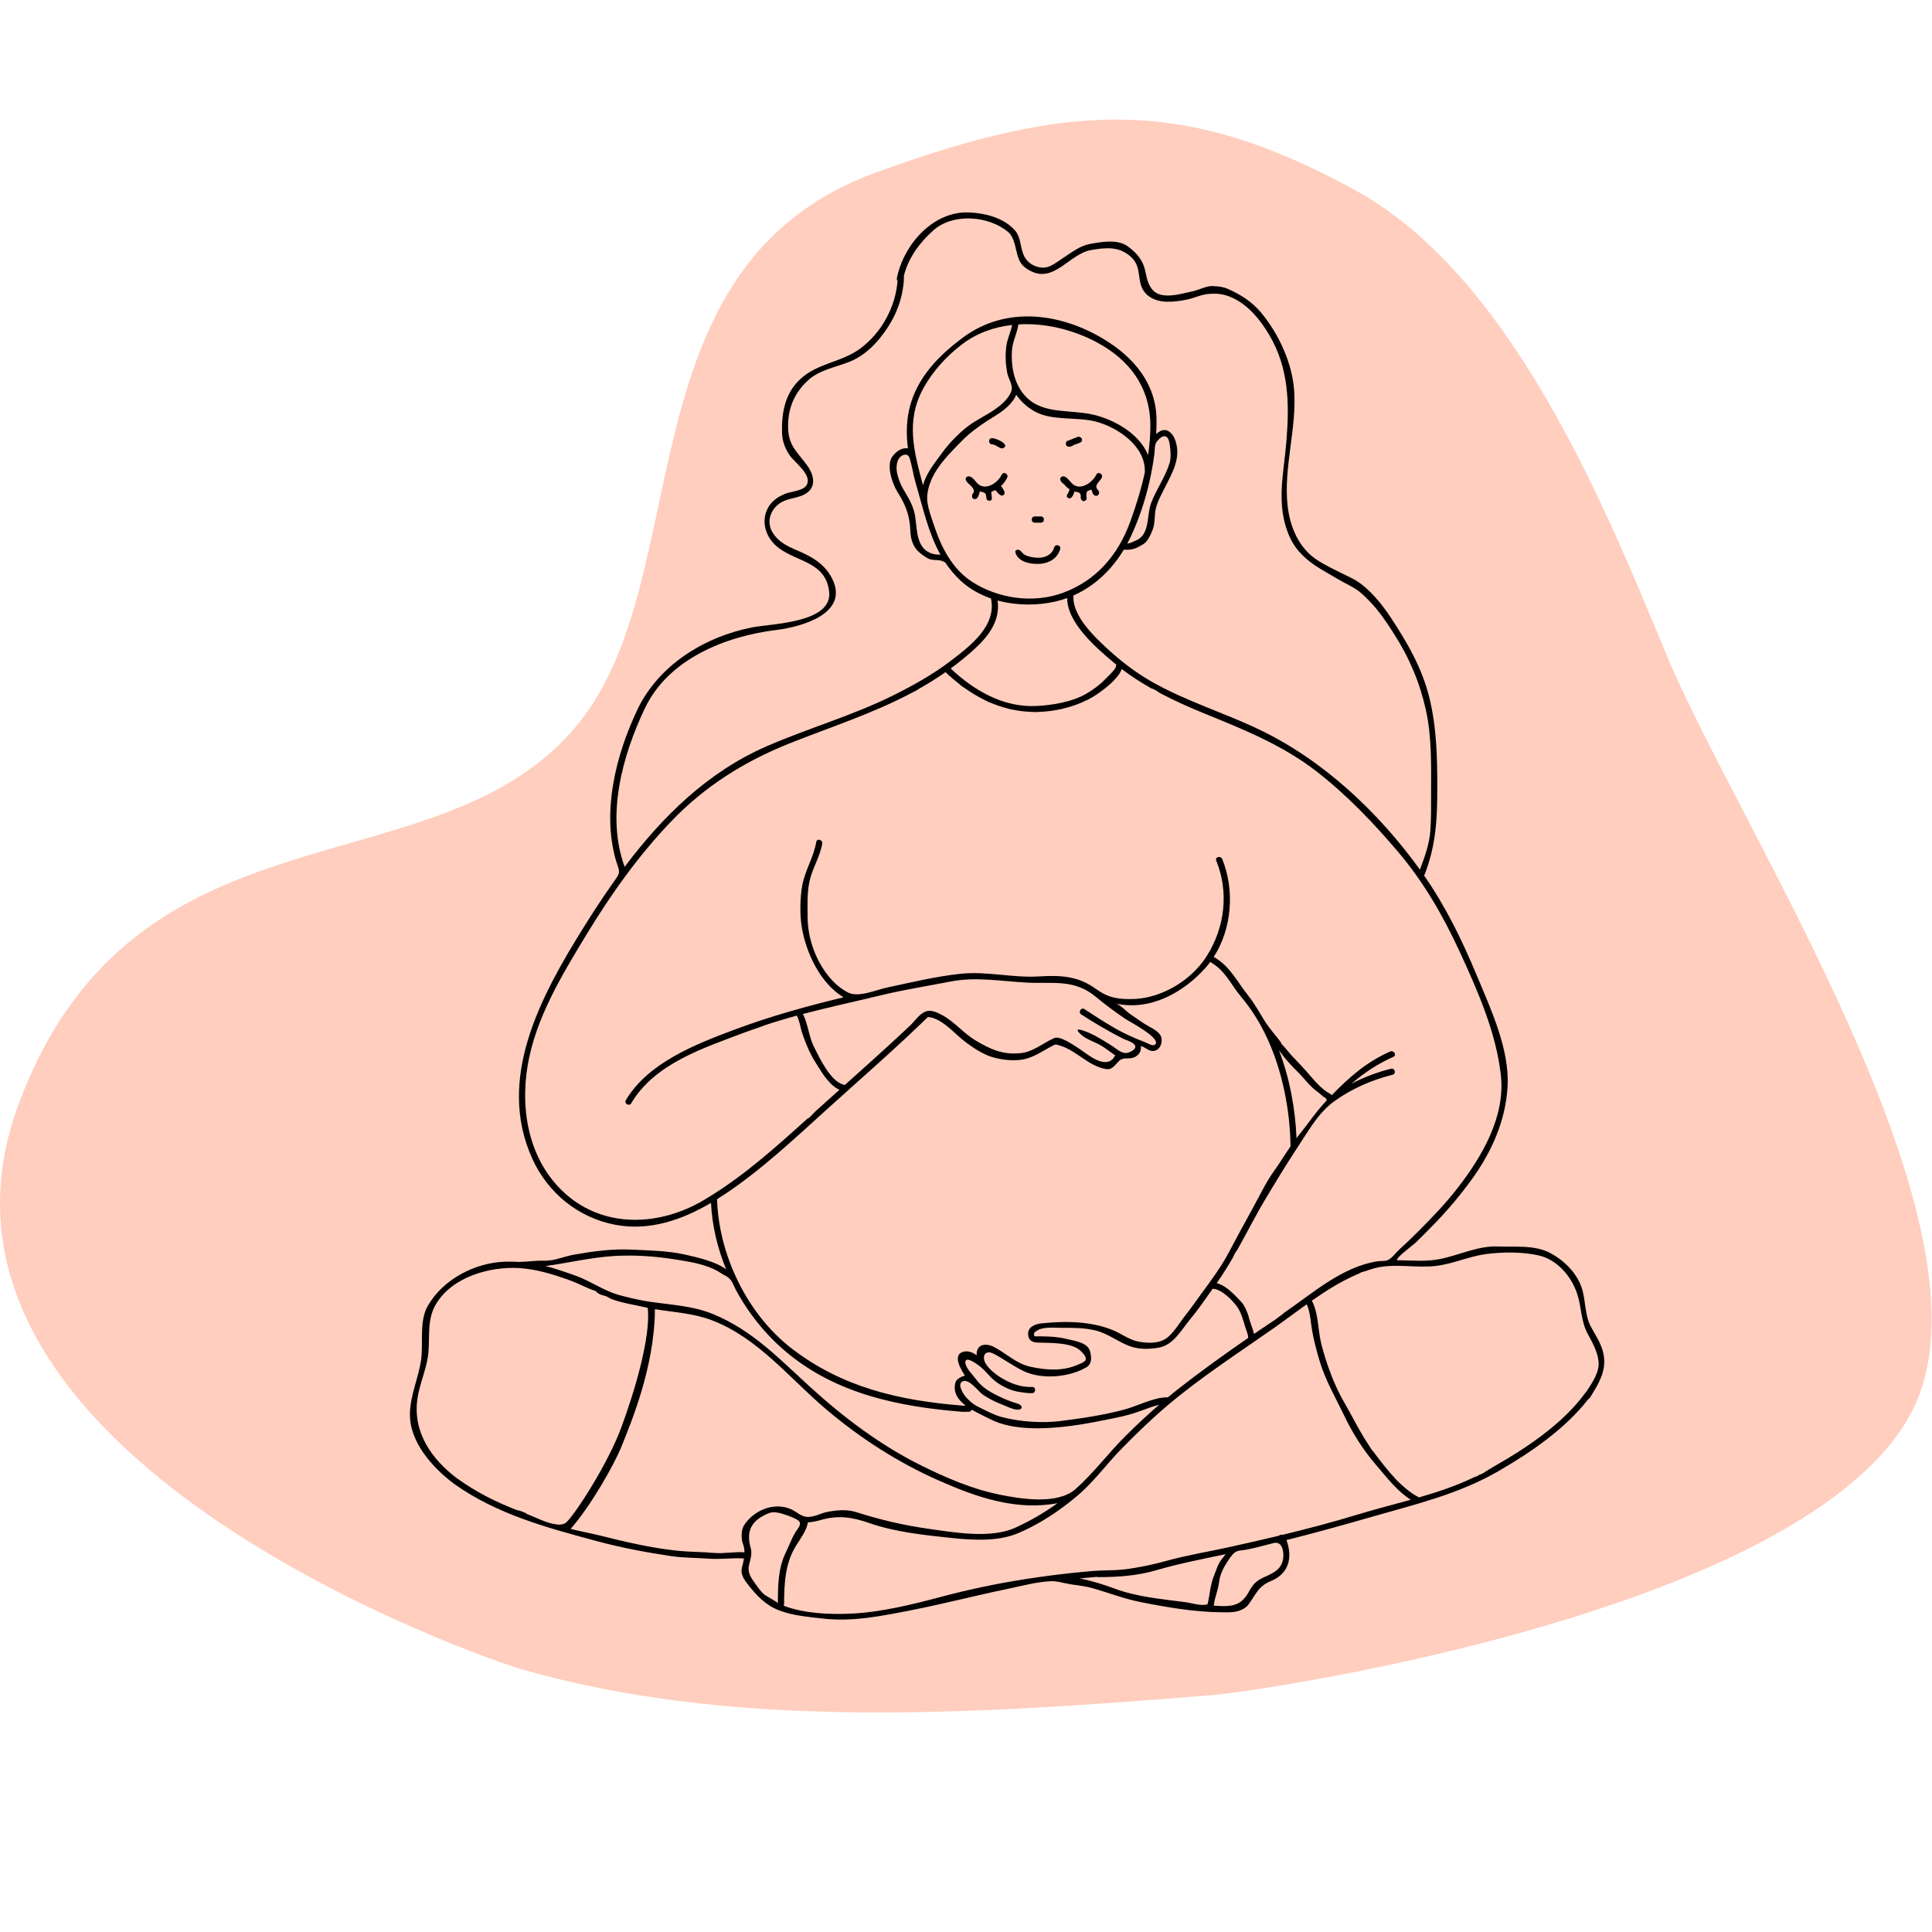 <svg width="1357" height="1357" viewBox="0 0 1357 1357" fill="none" xmlns="http://www.w3.org/2000/svg">
<path fill-rule="evenodd" clip-rule="evenodd" d="M614.969 121.269C753.427 70.684 833 68.684 951.319 133.282C1060.89 193.103 1126.11 352.604 1170.04 458.823C1221.05 582.17 1408.64 864.207 1342.93 991.27C1269.95 1132.38 884.089 1187.85 853.109 1190.43C669.287 1205.74 509.489 1213.72 365.163 1172.12C347.175 1166.94 -78.761 1024.03 12.911 776.016C94.412 555.522 308.042 629.272 406.139 508.36C490.768 404.049 435.272 186.92 614.969 121.269Z" fill="#FFCEBE"/>
<path d="M770.084 333.335C767.332 338.909 758.622 345.326 752.816 339.432C751.39 337.983 749.104 334.685 746.963 334.568C745.491 334.487 744.252 335.72 744.816 337.192C745.281 338.402 745.776 338.961 746.614 339.566C748.377 340.829 749.022 342.609 751.251 343.546C750.966 345.058 750.308 346.17 749.564 347.479C749.156 348.2 749.104 348.776 749.732 349.37C752.251 351.761 754.387 347.13 754.532 345.175C754.521 345.332 756.912 345.611 757.232 345.739C758.366 346.199 758.774 346.501 759.053 347.758C759.245 348.631 758.884 349.742 759.274 350.539C759.565 351.138 760.292 351.93 761.002 352.005C761.735 352.081 762.811 351.487 763.073 350.778C763.463 349.707 762.934 348.363 763.067 347.246C763.16 346.472 763.201 345.57 763.783 344.983C764.027 344.738 766.401 343.842 766.547 343.999C767.222 344.709 767.082 345.826 767.524 346.664C768.065 347.671 769.415 348.59 770.544 348.165C771.591 347.781 772.225 346.606 771.952 345.512C771.626 344.25 770.235 343.54 770.038 342.173C769.718 339.962 772.859 337.53 773.843 335.534C775.088 333.026 771.323 330.821 770.084 333.335Z" fill="black"/>
<path d="M703.658 333.334C701.726 337.262 697.555 341.003 693.121 341.672C690.736 342.021 688.374 341.358 686.628 339.664C684.941 338.024 683.487 335.272 681.02 334.638C679.443 334.225 677.746 335.522 678.39 337.192C679.484 340.014 684.586 342.073 683.987 345.552C683.853 346.315 683.184 346.64 682.928 347.286C682.777 347.664 682.771 348.357 682.777 348.764C682.794 350.306 684.313 350.987 685.674 350.329C686.977 349.701 688.06 346.553 688.106 345.18C690.177 345.756 692.255 345.547 692.598 348.025C692.72 348.904 692.72 349.538 692.97 350.521C693.278 351.743 695.495 352.08 696.228 351.248C697.165 350.195 696.275 348.019 696.339 346.774C696.385 345.965 696.019 346.07 696.531 345.355C696.618 345.227 699.196 344.208 699.19 344.203C699.492 344.447 702.71 349.433 704.758 347.775C706.166 346.64 705.689 345.599 704.996 344.29C704.851 344.022 703.385 341.131 702.931 341.55C704.793 339.827 706.329 337.733 707.417 335.534C708.662 333.026 704.903 330.821 703.658 333.334Z" fill="black"/>
<path d="M756.709 306.967C755.79 307.403 754.812 307.723 753.846 308.055C753.235 308.265 752.17 308.858 751.786 308.922C751.466 308.98 751.187 309.155 750.942 309.382C750.873 309.382 750.809 309.393 750.727 309.393C747.922 309.411 747.922 313.763 750.727 313.746C751.85 313.74 752.933 313.537 753.677 312.856C753.939 312.745 754.178 312.611 754.416 312.448C755.935 311.936 757.454 311.418 758.909 310.726C761.44 309.521 759.229 305.762 756.709 306.967Z" fill="black"/>
<path d="M704.979 311.284C704.066 310.423 702.803 309.695 702.105 309.404C700.307 308.642 698.841 307.834 696.828 307.758C694.018 307.647 694.029 312.005 696.828 312.116C697.852 312.151 698.661 312.558 699.568 313.006C700.988 313.71 702.966 315.496 704.7 314.711C706.771 313.774 706.172 312.412 704.979 311.284Z" fill="black"/>
<path d="M731.126 362.745H726.774C723.963 362.745 723.963 367.103 726.774 367.103H731.126C733.936 367.103 733.936 362.745 731.126 362.745Z" fill="black"/>
<path d="M740.464 384.469C739.23 388.798 735.53 391.148 731.219 391.649C729.072 391.887 726.89 391.724 724.778 391.317C722.945 390.968 721.019 390.485 719.425 389.484C717.872 388.507 716.935 385.999 714.8 386.139C712.746 386.273 712.973 387.809 713.624 389.252C716.324 395.268 725.104 396.495 730.893 396.001C737.234 395.454 742.861 391.975 744.664 385.627C745.432 382.922 741.232 381.775 740.464 384.469Z" fill="black"/>
<path d="M1114.17 977.644C1113.98 977.778 1113.8 977.941 1113.64 978.156C1102.23 993.737 1086.91 1006.14 1070.95 1016.81C1062.84 1022.22 1054.43 1027.11 1046 1031.99C1043.22 1033.59 1041.39 1035.46 1039.04 1035.79C1038.8 1036.1 1038.48 1036.38 1038.1 1036.54C1036.61 1037.18 1035.11 1037.77 1033.61 1038.34C1033.63 1038.36 1033.67 1038.37 1033.7 1038.39C1021.77 1043.99 1009.25 1048.12 996.578 1051.79C996.429 1051.66 996.314 1051.52 996.117 1051.42C991.745 1049.14 987.686 1045.99 983.878 1042.41C981.842 1040.35 981.305 1040.14 980.172 1038.7C974.809 1033.03 969.996 1026.68 965.632 1020.98C965.204 1020.43 964.81 1019.87 964.396 1019.31C963.473 1018.5 962.455 1016.73 961.511 1015.22C956.997 1008.5 953.312 1001.62 949.504 994.604C949.544 994.587 947.44 990.817 947.433 990.822C946.334 988.832 945.227 986.842 944.053 984.836C940.618 978.901 937.679 972.565 935.133 966.06C934.482 964.193 933.694 961.982 933.62 962.011C931.468 956.07 929.635 950.037 928.094 944.061C927.483 941.705 927.062 939.175 926.696 936.574C926.451 934.758 926.248 933.63 926.098 932.163C925.25 925.583 924.327 918.887 921.408 913.569C931.305 906.657 941.568 900.176 952.293 895.497C952.572 895.311 952.884 895.155 953.23 895.073C953.318 895.055 954.16 894.736 953.576 895.026C953.753 894.945 953.936 894.852 954.106 894.753C954.547 894.508 954.975 894.241 955.423 894.008C956.468 893.467 957.5 893.1 958.64 892.978C960.826 892.187 963.018 891.442 965.245 890.843C979.221 887.038 994.216 890.855 1008.48 889.179C1020.43 887.777 1031.52 882.535 1043.41 880.882C1054.91 879.288 1069.37 879.201 1080.67 881.761C1093.82 884.734 1103.72 896.475 1107.79 908.775C1111.05 918.695 1110.21 927.666 1115.32 937.138C1118.46 942.968 1121.92 949.077 1122.75 955.791C1123.74 963.605 1118.38 971.145 1114.17 977.644ZM953.929 1063.69C936.362 1069.04 918.679 1073.71 900.908 1078.02C900.82 1078.01 900.725 1077.98 900.643 1077.98H899.917C899.232 1077.98 898.722 1078.25 898.369 1078.64C886.735 1081.44 875.046 1084.09 863.309 1086.68C848.668 1089.92 833.965 1092.26 819.486 1096.26C809.671 1098.98 799.692 1101.14 789.571 1102.31C782.05 1103.19 774.538 1102.83 766.887 1103.49C761.645 1103.95 756.409 1104.46 751.178 1105.03C741.031 1106.14 730.907 1107.46 720.819 1109.04C700.886 1112.15 681.098 1116.24 661.603 1121.43C641.007 1126.92 618.45 1132.53 597.145 1133.41C583.379 1133.98 564.952 1133.49 550.366 1127.79C550.581 1127.47 550.737 1127.11 550.737 1126.62C550.737 1112.57 551.448 1097.93 559.152 1085.62C561.758 1081.45 566.895 1074.48 567.386 1069.32C570.086 1069.05 572.669 1068.74 575.97 1067.77C588.671 1064.01 598.564 1065.59 610.777 1069.83C628.73 1076.07 648.796 1078.17 667.613 1080.17C682.843 1081.78 700.927 1082.96 715.274 1076.81C725.27 1072.53 734.73 1067.06 743.597 1060.77C748.228 1057.49 752.691 1053.98 757.025 1050.32C768.504 1040.61 777.658 1027.8 788.214 1017.09C798.518 1006.62 809.087 996.396 820.314 986.912C843.692 967.171 869.731 950.363 894.738 932.815C902.225 927.561 909.895 921.755 917.804 916.111C920.268 920.952 920.661 929.226 921.55 934.34C922.82 941.635 924.748 948.792 926.852 955.878C930.857 969.307 937.971 981.461 943.992 994.005C950.148 1006.83 957.31 1018.26 966.616 1029.06C974.042 1037.67 981.19 1047.28 990.924 1053.4C978.556 1056.85 966.107 1059.98 953.929 1063.69ZM901.268 1094.57C900.929 1097.18 900.046 1099.19 898.797 1100.81C896.292 1104.06 892.287 1105.79 887.929 1107.77C882.479 1110.25 880.069 1112.68 877.279 1117.83C872.589 1126.5 867.131 1128.35 857.811 1128.08C856.033 1128.02 854.261 1127.9 852.489 1127.76C852.815 1126.41 852.802 1125.19 853.379 1123.03C854.512 1118.78 855.849 1115.04 856.358 1110.65C856.902 1106.02 859.352 1101.07 861.87 1097.23C863.262 1095.12 865.42 1091.68 867.552 1090.26C869.778 1088.78 872.582 1089 875.202 1088.5C881.746 1087.25 888.106 1085.44 894.548 1083.81C900.8 1082.24 901.858 1090.18 901.268 1094.57ZM848.186 1126.63C848.152 1126.71 848.118 1126.76 848.091 1126.77C843.998 1128.3 837.019 1125.93 832.757 1125.36C815.909 1123.11 798.966 1121.73 782.892 1115.81C774.986 1112.9 766.677 1110.25 758.247 1108.63C762.308 1108.24 766.375 1107.88 770.488 1107.55C770.756 1107.67 771.064 1107.74 771.425 1107.74C785.403 1107.74 798.925 1106.8 812.413 1102.83C828.446 1098.13 844.615 1095.05 860.9 1091.63C859.637 1093.33 858.164 1094.96 857.03 1096.68C855.116 1099.6 854.234 1102.97 852.897 1106.17C851.6 1109.29 850.86 1112.46 850.188 1115.75C849.978 1116.78 848.681 1125.41 848.186 1126.63ZM546.383 1126.04C546.383 1125.48 537.739 1120.78 536.736 1119.9C536.203 1119.44 535.696 1118.96 535.207 1118.44C532.875 1115.96 530.992 1112.94 529.019 1110.24C526.606 1106.94 525.075 1103.2 526.138 1099.08C527.045 1095.56 528.394 1091.19 527.347 1087.57C523.587 1074.55 528.448 1067.48 540.18 1062.75C543.537 1061.4 548.219 1062.81 551.464 1063.85C553.614 1064.54 560.376 1066.95 561.513 1068.83C562.975 1071.26 559.832 1074.27 558.697 1076.19C556.029 1080.68 554.08 1085.99 551.789 1090.71C546.488 1101.59 546.386 1114.23 546.383 1126.04ZM520.975 1080.89C521.141 1082.34 521.515 1083.74 522.097 1085.1C522.634 1086.96 522.859 1088.66 522.897 1090.31C515.759 1089.77 508.741 1091.38 501.54 1090.74C492.91 1089.97 484.199 1090.09 475.602 1089.18C457.295 1087.25 438.464 1082.84 420.646 1078.33C416.855 1077.38 403.359 1074.65 400.815 1073.86C414.785 1057.91 431.285 1029.19 436.747 1015.44C442.6 1000.71 459.796 960.626 459.995 919.73C459.995 919.654 459.961 919.596 459.954 919.527C473.421 921.778 486.832 922.296 500.056 927.341C532.548 939.75 554.6 968.183 580.495 990.071C604.324 1010.21 630.794 1027.25 659.331 1039.87C686.084 1051.71 713.447 1061.22 742.771 1055.83C733.543 1062.46 723.781 1068.19 713.075 1073.05C695.929 1080.84 670.702 1076.42 652.76 1073.89C634.997 1071.39 618.45 1067.52 601.406 1062.09C594.882 1060.01 588.034 1060.66 581.427 1061.86C576.744 1062.7 571.613 1065.78 566.875 1065.46C562.839 1065.18 559.793 1062.12 556.326 1060.41C552.536 1058.54 548.279 1057.83 544.08 1058.2C535.595 1058.95 527.586 1063.92 522.85 1070.94C520.869 1073.89 520.809 1077.52 520.975 1080.89ZM396.826 1069.97C395.43 1070.65 393.805 1070.99 391.836 1070.82C384.133 1070.17 376.698 1065.84 369.548 1063.21C369.612 1063.11 369.681 1063.01 369.747 1062.91C367.847 1062.17 365.996 1061.3 364.005 1060.81C363.963 1060.88 363.921 1060.94 363.88 1060.99C348.192 1054.94 334.742 1048.18 320.988 1038.35C302.902 1024.75 289.639 1005.53 293.251 982.042C294.756 972.268 298.878 963.233 300.452 953.487C302.516 940.681 299.168 928.021 306.126 916.146C317.393 896.906 344.127 889.342 364.894 890.692C376.698 891.46 387.808 894.863 398.894 898.756C403.767 900.466 408.417 902.77 413.107 904.813C415.031 905.65 416.894 906.302 418.838 906.977C418.836 907.134 418.825 907.314 418.821 907.477C420.116 908.291 421.329 909.257 422.795 909.618C424.852 910.119 426.673 910.66 428.343 911.905C429.417 912.335 430.385 912.737 430.599 912.818C437.158 915.291 448.222 916.949 454.986 918.619C457.799 946.29 436.934 1001.51 434.819 1006.69C423.679 1033.95 400.959 1067.95 396.826 1069.97ZM431.445 882.185C444.857 881.371 459.026 882.267 472.267 884.298C480.162 885.514 488.146 886.66 495.751 889.197C499.613 890.482 503.28 892.129 506.665 894.404C508.057 895.334 510.018 896.167 511.235 897.086C514.445 899.5 515.105 902.765 516.908 906.087C519.967 911.742 523.384 917.205 527.131 922.436C534.421 932.611 542.966 941.903 552.588 949.915C587.663 979.121 631.398 988.035 675.602 991.596C675.713 991.607 675.789 991.567 675.891 991.561C676.311 991.718 676.784 991.782 677.264 991.7C677.545 991.671 677.809 991.584 678.055 991.433C677.311 991.776 677.971 991.596 678.276 991.596H680.499C681.61 991.596 682.262 990.91 682.495 990.083C686.882 992.695 691.606 994.767 695.056 996.576C711.3 1005.13 734.747 1003.76 752.307 1001.5C762.884 1000.14 773.182 997.972 783.611 995.866C789.822 994.616 795.823 992.981 801.769 990.793C805.191 989.536 809.82 987.727 814.144 986.662C806.114 993.609 798.375 1000.85 790.8 1008.36C778.663 1020.38 768.243 1034.53 755.489 1045.86C742.91 1057.05 717.101 1052.88 701.851 1049.76C682.832 1045.86 664.844 1038.11 647.506 1029.55C618.477 1015.22 592.287 995.424 568.461 973.659C547.025 954.081 528.513 934.491 501.213 923.146C486.508 917.03 471.574 916.594 456.065 914.267C449.038 913.208 441.85 911.492 434.985 909.641C425.69 907.139 416.932 901.31 408.098 897.522C403.048 895.358 397.702 893.711 392.495 891.966C389.394 890.93 386.272 890.017 383.121 889.243C399.212 887.09 414.92 883.192 431.445 882.185ZM503.646 842.296C505.607 841.074 507.551 839.83 509.461 838.549C535.352 821.234 558.517 799.323 581.562 778.494C605.018 757.293 629.11 736.401 651.744 714.332C660.041 714.862 667.906 723.123 673.628 728.162C679.551 733.375 688.691 739.821 696.162 742.242C703.312 744.557 713.616 745.692 720.93 743.591C728.312 741.474 734.166 736.947 740.967 733.695C741.438 733.84 741.962 733.834 742.433 733.683C742.625 733.799 742.817 733.922 743.079 733.992C755.431 737.075 763.536 748.223 776.219 750.8C781.548 751.877 783.163 747.664 786.388 744.837C789.137 742.439 793.305 744.104 796.475 742.73C799.923 741.217 801.824 738.483 801.301 734.689C805.068 735.685 807.607 739.577 812.012 737.686C815.746 736.08 816.92 730.373 815.094 727.231C812.942 723.519 807.308 721.354 803.867 719.103C800.29 716.776 796.787 714.355 793.305 711.882C790.813 710.108 786.612 705.517 783.686 704.872C807.614 710.149 831.005 697.471 846.903 679.569C848.057 678.271 849.136 676.927 850.175 675.543C850.344 675.804 850.575 676.043 850.908 676.234C860.777 681.983 864.497 691.472 871.523 699.857C879.173 709.008 885.011 718.381 890.027 729.18C900.711 752.208 906.148 779.798 906.427 805.194C902.585 810.768 899.177 816.47 895.132 822.078C889.199 830.294 884.386 840.528 879.472 849.418C873.953 859.414 868.509 869.374 863.208 879.474C857.757 889.837 850.65 899.361 843.733 908.763C840.006 913.819 836.504 918.991 832.587 923.902C828.582 928.929 825.052 935.282 820.083 939.366C814.599 943.875 806.012 943.561 799.59 942.31C792.918 941.007 787.82 936.772 781.568 934.229C773.095 930.79 764.112 929.219 755.018 928.708C746.977 928.26 739.338 928.731 731.391 929.522C727.12 929.953 721.919 932.041 722.122 937.056C722.302 941.601 725.026 942.846 728.882 942.991C736.865 943.288 750.7 942.846 757.45 947.582C759.318 948.897 765.892 954.662 760.679 956.827C760.277 956.995 759.975 957.251 759.748 957.542C759.416 957.542 759.067 957.595 758.712 957.775C747.536 963.36 735.259 962.523 723.46 959.916C713.843 957.792 706.32 950.241 697.75 945.883C694.753 944.364 689.692 943.474 687.33 946.674C686.009 948.472 685.834 950.194 686.056 951.91C683.28 950.025 680.115 948.565 676.753 949.426C671.36 950.805 672.391 956.076 674.288 960.131C675.219 962.115 676.422 964.198 677.788 966.264C674.743 966.921 671.653 968.841 671.059 971.07C669.204 978.046 672.904 983.212 678.222 987.238H677.414C677.129 987.273 676.844 987.314 676.567 987.366C676.499 987.407 676.452 987.436 676.397 987.471C676.158 987.36 675.903 987.261 675.602 987.238C631.572 983.695 591.232 974.438 555.667 946.837C524.748 922.825 504.791 881.383 503.646 842.296ZM759.439 712.534C768.911 718.626 778.615 724.374 788.662 729.476C791.146 730.739 798.769 732.537 797.208 736.144C796.448 737.907 792.409 739.763 790.562 739.647C786.978 739.425 783.897 736.424 781.025 734.567C776.912 731.897 773.019 729.605 768.714 727.219C766.881 726.206 751.853 719.33 758.66 726.073C762.546 729.919 768.103 731.443 772.775 734.038C776.525 736.121 779.831 738.937 783.374 741.357C782.403 742.201 782.362 742.923 781.928 743.411C775.154 751.155 762.692 739.397 756.781 735.784C753.633 733.858 744.551 727.394 740.565 729.098C732.466 732.572 726.125 738.675 716.979 739.694C704.499 741.078 695.771 737.029 685.409 730.914C676.955 725.922 670.697 717.899 662.063 713.156C658.123 710.992 653.415 708.689 649.2 710.882C645.16 712.988 642.479 717.235 639.243 720.302C634.308 724.979 629.331 729.599 624.32 734.195C614.077 743.586 603.703 752.843 593.342 762.105C593.188 762.035 593.06 761.948 592.874 761.907C583.566 760.115 575.574 742.952 571.813 735.51C568.032 728.022 567.688 719.505 563.953 712.208C582.617 707.292 601.556 703.254 620.206 698.739C635.716 694.987 651.603 692.572 667.247 689.477C685.584 685.852 703.195 689.25 721.546 690.181C739.553 691.089 754.494 687.487 769.662 700.13C776.403 705.756 783.489 710.963 790.766 715.874C793.088 717.444 817.348 730.046 810.892 733.969C809.419 734.865 805.611 732.525 804.125 731.967C796.97 729.256 790.067 726.16 783.415 722.384C775.819 718.073 768.958 713.482 761.633 708.776C759.259 707.252 757.077 711.022 759.439 712.534ZM910.635 799.446C909.828 778.716 905.775 757.055 898.315 737.657C898.783 738.273 899.136 738.757 899.252 738.908C902.551 743.667 906.97 748.432 911.07 752.435C916.229 757.45 920.057 763.309 926.051 767.33C926.431 767.585 931.128 772.083 931.128 770.908C931.128 771.681 931.549 772.211 932.031 772.711C924.49 780.624 918.313 789.904 911.443 798.404C911.165 798.753 910.907 799.097 910.635 799.446ZM715.396 986.121C715.065 985.975 714.681 985.842 714.273 985.719C709.473 984.346 705.145 982.485 700.653 980.28C694.556 977.277 689.308 974.072 685.305 968.474C683.169 965.49 678.055 960.778 678.039 956.85C678.017 951.992 686.381 958.258 687.649 959.218C692.496 962.854 695.405 967.678 700.257 971.023C705.15 974.386 710.445 976.928 716.333 977.714C718.607 978.023 721.849 978.68 724.962 978.528C727.76 978.394 727.771 974.043 724.962 974.17C717.066 974.549 709.462 971.645 702.457 967.259C698.768 964.954 692.455 959.899 691.338 955.459C690.122 950.596 693.566 948.641 697.61 950.695C704.912 954.4 711.295 959.305 718.73 962.919C731.099 968.929 748.932 967.526 760.912 961.534C761.109 961.435 761.231 961.301 761.371 961.173C761.523 961.143 761.679 961.097 761.842 961.027C767.062 958.851 766.933 953.761 765.537 948.914C763.768 942.753 754.244 941.74 749.072 940.437C741.974 938.651 734.421 938.605 727.143 938.605H726.585C726.416 938.127 726.259 937.65 726.23 937.155C726.142 935.8 727.911 934.869 728.871 934.299C733.253 931.71 741.578 932.699 746.448 932.646C754.064 932.571 761.755 932.664 769.209 934.433C778.826 936.713 786.116 943.294 795.165 946.057C801.145 947.884 808.041 947.652 814.11 946.511C824.312 944.579 829.661 934.182 835.669 926.986C841.438 920.067 846.597 912.545 851.797 905.155C851.872 905.168 851.926 905.202 852.007 905.208C858.096 905.476 865.841 913.493 869.005 917.927C871.828 921.906 873.071 927.002 874.516 931.64C875.202 933.839 876.689 937.307 876.689 939.459C876.689 939.558 876.729 939.622 876.736 939.71C859.698 951.433 842.85 963.593 826.661 976.277C824.496 977.97 822.391 979.727 820.28 981.472C820.206 981.467 820.138 981.431 820.063 981.431C810.248 981.431 799.142 987.511 789.721 990.042C774.957 994.005 759.695 996.233 744.568 998.129C731.588 999.759 715.885 998.566 703.376 995.238C697.977 993.795 691.53 990.322 686.48 987.797C683.053 986.081 680.331 983.491 677.865 980.617C676.303 978.435 672.012 971.873 676.315 970.162C680.924 968.323 687.213 977.522 690.593 979.756C694.433 982.287 699.094 984.765 703.423 986.342C706.616 987.511 710.317 989.641 713.872 990.071C718.125 990.584 718.98 987.68 715.396 986.121ZM499.248 839.952C497.513 841.034 495.767 842.093 494.007 843.128C463.424 861.118 424.606 863.044 397.055 838.386C371.772 815.76 365.171 780.508 370.615 748.368C376.237 715.141 394.57 685.038 411.785 656.663C429.093 628.124 448.519 600.793 471.667 576.686C495.309 552.069 522.912 534.793 554.473 522.188C583.01 510.798 611.977 501.566 639.268 487.216C639.838 486.918 644.968 484.426 644.716 484.243C651.382 480.517 657.864 476.478 664.112 472.106C667.213 475.079 670.428 477.835 673.734 480.415C673.681 480.455 676.863 483.028 676.899 482.804C681.605 486.212 686.509 489.185 691.6 491.676C691.553 491.751 695.748 493.726 695.813 493.604C699.507 495.179 703.312 496.455 707.199 497.48C707.199 497.52 711.405 498.641 711.434 498.478C715.676 499.346 720.021 499.869 724.478 500.018C724.472 500.066 729.005 500.236 729.081 500.046C731.274 499.991 733.485 499.856 735.725 499.604C737.953 499.367 740.17 499.034 742.381 498.627C742.386 498.654 746.535 497.887 746.477 497.772C752.318 496.407 758.02 494.425 763.361 491.757C763.367 491.764 763.367 491.778 763.367 491.791C763.39 491.839 765.525 490.712 767.195 489.701C768.545 488.913 769.866 488.078 771.157 487.196C773.007 485.92 776.009 483.721 778.975 481.127C780.564 479.892 782.471 477.767 782.607 477.666C785.105 475.073 787.162 472.344 787.847 469.88C794.486 474.978 801.518 479.464 808.768 483.564C808.937 483.585 809.114 483.612 809.29 483.666C811.34 484.318 812.895 485.546 814.612 486.748C825.011 492.233 835.804 497.018 846.713 501.458C874.245 512.678 901.125 523.519 924.822 541.921C945.879 558.273 964.736 577.979 981.943 598.269C999.864 619.397 1013.47 642.955 1025.05 668.014C1037.65 695.278 1050.8 724.956 1054.17 755.088C1057.47 784.481 1040.75 812.688 1023.41 834.931C1015.3 845.339 1006.14 854.922 996.823 864.248C992.309 868.78 987.686 873.231 982.948 877.537C980.62 879.655 977.423 884.111 974.456 885.199C972.461 885.932 969.555 885.595 967.424 885.927C942.607 889.784 922.114 908.309 902.035 921.994C900.487 923.436 898.729 924.635 897.019 925.886V926.002C891.588 929.609 886.165 933.24 880.768 936.929C880.198 934.002 878.854 930.936 878.026 928.271C877.734 927.346 877.442 926.38 877.143 925.409C877.354 925.373 875.942 921.272 875.793 921.353C874.788 918.695 873.519 916.146 871.638 914.185C870.688 913.196 869.663 912.114 868.59 911.015C867.851 910.153 866.221 908.687 865.353 907.856C862.121 904.882 858.49 902.206 854.56 901.24C858.823 895.277 862.651 889.039 866.316 882.686C866.52 881.563 868.665 878.293 869.174 877.665C869.181 877.659 869.201 877.636 869.222 877.601C875.949 865.551 882.194 853.188 889.294 841.389C893.075 835.105 896.856 828.816 900.711 822.578C906.026 813.979 911.599 805.514 917.091 797.013C922.664 788.374 928.657 779.652 937.095 773.549C949.266 764.746 963.616 758.509 978.176 754.861C980.898 754.18 979.737 749.98 977.015 750.66C967.75 752.982 958.097 756.496 949.273 761.157C958.138 753.534 967.858 747.053 978.692 742.3C981.258 741.171 979.038 737.424 976.493 738.541C959.808 745.867 947.745 756.566 935.296 769.325C935.113 768.889 934.814 768.499 934.414 768.301C929.472 765.962 924.327 760.313 921.001 756.415C916.69 751.365 912.509 746.82 907.873 742.056C905.09 739.199 902.816 735.888 900.005 733.072C899.218 732.281 900.528 733.619 899.625 732.06C895.742 726.841 891.446 722.256 888.004 716.659C884.393 710.806 881.074 704.755 876.77 699.373C869.066 689.722 864.076 678.865 853.107 672.476C852.876 672.342 852.659 672.296 852.428 672.249C865.38 652.316 867.314 624.895 858.456 603.361C857.397 600.8 853.188 601.919 854.261 604.516C863.289 626.472 860.329 651.479 847.636 671.446C840.251 683.071 828.772 692.171 816.045 697.314C809.705 699.88 802.93 701.486 796.081 701.695C785.424 702.021 778.364 700.851 769.767 694.597C757.031 685.334 744.673 684.933 729.395 685.84C710.968 686.934 692.996 681.983 674.508 683.973C657.38 685.817 639.829 690.047 622.966 693.648C615.014 695.347 602.941 700.921 595.485 697.047C589.288 693.823 584.15 688.831 580.078 683.205C571.984 672.034 567.251 657.715 567.251 643.909C567.251 634.571 566.676 625.239 569.305 616.174C571.588 608.292 576.216 600.612 577.517 592.54C577.961 589.794 573.763 588.613 573.316 591.382C571.61 601.966 565.306 611.513 563.43 622.196C561.916 630.836 561.704 642.688 563.166 651.339C566.242 669.515 576.187 690.6 592.461 700.52C566.799 706.64 541.337 713.733 516.645 722.931C489.383 733.089 455.269 746.239 439.599 772.711C438.166 775.132 441.932 777.325 443.36 774.91C459.982 746.826 494.377 736.098 523.06 725.16C524.817 724.485 536.225 720.551 536.321 720.505C536.311 720.476 536.305 720.447 536.296 720.418C543.999 717.829 551.797 715.496 559.657 713.361C561.401 716.561 562.103 720.639 562.971 724.165C564.609 729.506 567.654 737.035 569.942 741.276C569.74 741.317 577.053 753.57 580.487 757.765C581.805 759.138 582.805 760.453 583.502 761.081C585.442 762.989 587.493 764.548 589.612 765.438C584.872 769.674 580.138 773.921 575.434 778.169C574.313 779.181 573.189 780.199 572.069 781.217C572.063 781.217 572.06 781.229 572.054 781.235C570.811 782.655 569.561 784.068 568.062 785.226C567.701 785.506 567.311 785.726 566.91 785.883C545.521 805.252 523.787 824.667 499.248 839.952ZM656.087 369.166C654.38 364.014 652.253 358.434 651.45 353.058C651.305 352.094 651.237 351.117 651.228 350.133C651.194 345.639 652.475 340.948 654.206 336.957C658.724 326.551 667.121 318.392 674.887 310.375C682.477 302.549 690.733 297.2 699.926 291.484C705.284 288.158 711.318 283.298 713.802 277.256C717.136 282.096 721.546 286.156 726.887 289.068C739.239 295.794 756.234 292.652 769.54 296.086C785.254 300.146 804.939 313.599 804.091 331.71C804.091 331.764 804.111 331.791 804.111 331.839C801.484 343.82 797.798 355.631 793.868 366.403C785.369 389.72 770.11 407.749 746.505 416.417C725.77 424.04 701.077 420.483 682.727 408.618C668.838 399.631 661.14 384.426 656.087 369.166ZM642.955 338.573C648.145 356.133 651.887 374.047 660.548 389.578C658.995 389.496 657.395 389.544 655.801 389.177C643.632 386.353 644.214 372.669 642.853 363.07C641.986 356.954 639.195 351.422 636.01 346.216C633.592 342.272 631.674 338.552 630.539 334.031C629.382 330.366 629.195 324.861 631.725 321.616C633.692 319.091 637.625 318.12 638.764 321.487C640.619 326.945 641.31 333 642.955 338.573ZM706.815 243.14C706.018 249.453 706.261 255.352 707.385 261.583C708.298 266.66 712.307 270.835 709.938 275.831C707.6 280.745 703.155 284.526 698.768 287.581C692.636 291.844 685.706 294.932 679.766 299.46C673.607 304.157 666.665 311.264 662.105 317.543C656.575 325.153 650.611 332.205 648.298 340.88C642.122 317.686 635.86 295.978 648.467 272.878C655.006 260.897 664.678 250.288 675.478 242.02C685.916 234.017 698.151 229.686 710.875 228.247C710.003 233.257 707.455 238.069 706.815 243.14ZM810.791 319.077C811.11 316.566 810.865 312.941 812.114 310.776C812.196 310.619 812.298 310.47 812.399 310.334C813.737 308.57 816.594 305.352 819.113 306.737C820.932 307.741 821.36 310.701 821.631 312.527C822.194 316.294 822.642 321.507 821.502 325.234C818.509 335.016 812.135 343.772 808.503 353.357C805.258 361.944 807.919 375.615 797.703 379.701C794.886 380.828 794.153 381.534 791.811 381.737C792.422 380.59 793.02 379.436 793.583 378.262C793.746 377.916 793.916 377.57 794.079 377.223C799.814 365.107 804.077 352.284 807.118 339.245C808.68 332.586 809.908 325.852 810.791 319.077ZM806.385 319.641C799.923 303.546 779.769 292.977 763.727 290.439C745.953 287.629 727.173 290.812 716.397 273.19C711.568 265.296 710.294 255.772 710.718 246.724C711.027 240.112 714.407 234.234 715.303 227.86C734.375 226.693 754.209 231.736 770.529 240.52C793.434 252.84 807.729 271.901 807.994 298.462C808.055 305.352 807.464 312.473 806.385 319.641ZM700.705 421.78C714.04 425.412 728.598 425.439 741.421 422.479C744.219 421.834 746.93 421.013 749.56 420.056C749.514 437.657 770.395 455.347 782.281 465.413C782.912 465.943 783.55 466.452 784.182 466.968C783.944 467.293 783.768 467.68 783.768 468.19C783.768 470.097 777.421 475.819 775.853 477.462C772.239 481.236 767.969 484.257 763.512 486.945C753.383 493.047 739.169 495.348 727.591 495.885C704.598 496.944 683.902 484.84 667.729 469.527C673.513 465.298 679.091 460.777 684.397 455.93C694.748 446.488 702.573 435.743 700.705 421.78ZM452.896 497.588C469.405 462.786 509.66 446.794 545.646 442.429C562.804 440.352 596.859 430.937 584.452 406.378C579.156 395.904 570.177 390.962 559.726 386.509C553.204 383.733 547.156 380.835 543.085 374.725C538.146 367.313 540.55 358.618 547.573 353.581C553.558 349.291 561.754 350.418 567.509 345.591C573.681 340.419 570.976 332.443 566.838 326.748C560.171 317.584 553.859 313.253 553.562 300.655C553.243 287.357 557.519 276.612 567.203 267.441C575.322 259.743 587.038 258.012 597.051 253.96C604.766 250.831 611.563 245.156 616.884 238.877C627.69 226.136 634.406 211.318 634.946 194.511C634.955 194.239 634.89 194.029 634.827 193.811C638.072 181.098 645.611 170.793 655.402 161.949C669.166 149.527 693.985 151.448 707.804 162.688C713.278 167.141 713.115 176.339 715.821 182.543C717.595 186.596 721.063 189.08 724.967 190.845C740.967 198.054 751.62 178.138 766.363 175.633C776.43 173.923 785.716 172.782 794.079 180.181C800.133 185.537 799.4 191.157 800.86 198.271C802.815 207.808 810.73 211.725 819.825 211.935C824.428 212.037 829.03 211.338 833.53 210.456C838.757 209.424 843.244 206.994 848.6 206.485C854.981 205.874 860.275 206.573 866.126 209.39C877.184 214.712 885.228 224.71 891.357 235.021C905.334 258.494 905.707 283.563 903.549 309.934C901.641 333.156 895.817 355.319 906.02 377.515C910.438 387.114 918.285 394.044 927.191 399.4C934.169 403.595 941.175 407.749 948.404 411.496C954.343 414.571 957.391 417.626 962.048 422.384C968.822 429.294 974.029 437.27 979.235 445.389C989.926 462.046 997.325 479.668 1001.59 499C1005.76 517.959 1005.17 538.147 1005.17 557.479C1005.17 566.181 1005.27 574.87 1004.65 583.551C1003.98 592.863 1000.64 602.08 997.305 610.813C968.225 570.43 929.425 533.938 884.488 512.427C859.698 500.562 833.374 492.626 809.358 479.03C797.737 472.459 787.107 464.273 777.326 455.218C768.062 446.644 752.836 431.996 753.999 418.25C768.947 411.625 780.964 400.052 789.422 385.973C789.673 386.089 789.965 386.156 790.298 386.156C796.183 386.156 797.785 385.288 803.012 382.226C806.372 380.258 808.564 374.861 809.827 371.399C811.293 367.36 810.852 361.883 811.714 357.81C812.854 352.427 815.671 347.417 818.142 342.55C823.925 331.146 830.279 320.401 824.869 307.701C823.885 305.372 821.197 302.277 818.481 302.087C815.42 301.877 814.022 303.417 812.087 304.789C812.27 301.388 812.345 298.028 812.311 294.722C812.06 269.355 796.278 250.98 775.588 238.388C744.766 219.633 706.489 214.827 676.564 236.929C666.954 244.029 657.669 252.243 650.577 261.916C638 279.082 635.333 296.446 637.723 314.93C633.534 314.299 630.028 316.634 627.063 320.258C622.002 326.449 626.893 340.12 630.445 345.693C635.477 353.581 638.757 361.183 639.275 370.693C639.544 375.649 639.727 379.077 642.049 383.489C643.985 387.168 647.919 389.917 651.373 392.021C654.934 394.187 659.884 392.605 662.883 394.567C663.202 394.777 663.516 394.879 663.815 394.913C666.937 399.617 670.586 404.063 675.031 408.143C681.034 413.641 688.26 417.639 696.039 420.334C700.147 439.592 681.517 453.636 667.967 464.035C655.398 473.674 641.415 481.426 627.267 488.472C598.62 502.727 567.722 511.429 538.44 524.191C497.164 542.179 465.346 573.438 438.753 608.845C425.511 572.895 437.12 530.843 452.896 497.588ZM1125.63 948.419C1123.97 942.671 1120.24 937.08 1117.4 931.849C1112.95 923.576 1113.9 913.452 1110.99 904.603C1107.49 893.99 1098.51 885.24 1088.86 880.109C1077.7 874.18 1063.97 876.042 1051.88 875.501C1038.44 874.901 1024.63 881.644 1011.65 884.292C1001.54 886.351 991.345 885.264 981.17 885.135C981.183 885.042 981.224 884.979 981.224 884.885C981.224 882.808 992.499 874.546 994.298 872.83C999.036 868.269 1003.66 863.585 1008.23 858.849C1017.48 849.238 1026.06 839.003 1033.88 828.187C1047.83 808.906 1057.61 786.873 1058.9 762.925C1060.3 736.866 1047.07 708.676 1037.3 685.229C1027.04 660.602 1015.46 636.73 1000.16 614.813C1000.4 614.591 1000.61 614.318 1000.75 613.957C1008.61 593.483 1009.53 575.189 1009.53 553.488C1009.53 532.078 1009.08 510.927 1003.96 490.04C998.859 469.187 988.31 451.077 976.567 433.333C970.546 424.237 961.885 413.519 952.456 407.776C949.599 406.039 946.469 404.647 943.483 403.167C937.455 400.187 931.386 397.296 925.698 393.712C912.346 385.308 906.02 370.157 904.37 355.061C901.444 328.316 910.866 301.286 908.986 274.256C907.628 254.883 898.084 234.356 885.757 219.565C879.472 212.031 871.326 206.817 862.427 202.921C858.87 201.367 855.238 201.054 851.444 200.932C847.351 200.803 842.253 203.6 838.194 204.475C832.96 205.595 827.815 207.109 822.452 207.489C810.485 208.331 806.779 202.622 804.593 191.164C803.039 183.019 798.708 177.894 792.124 173.027C784.996 167.759 773.106 169.918 765.206 171.431C758.177 172.775 752.755 177.357 746.86 181.07C742.137 184.044 737.727 188.367 731.745 187.96C726.701 187.614 722.023 184.811 719.586 180.344C716.38 174.466 717.456 166.816 712.708 161.609C704.906 153.056 692.467 149.839 681.279 149.228C655.455 147.823 634.653 171.818 629.943 195.379C629.79 196.14 630.025 196.758 630.419 197.233C628.995 215.757 619.207 233.677 604.247 244.796C591.001 254.646 574.123 254.883 561.8 266.559C551.176 276.618 548.955 290.113 549.282 304.035C549.424 309.764 551.477 315.134 554.666 319.81C558.083 324.813 570.296 333.278 566.739 340.412C564.573 344.75 556.038 345.103 551.988 346.65C546.31 348.829 541.38 352.23 538.802 357.925C534.395 367.673 538.483 378.364 546.642 384.656C559.894 394.886 579.87 394.56 582.362 415.42C585.013 437.596 542.239 437.956 528.567 440.617C494.862 447.181 462.557 467.097 447.6 498.627C445.853 502.313 444.206 506.039 442.663 509.814C435.368 527.625 430.19 546.55 428.907 565.808C428.273 575.304 428.618 584.896 430.302 594.274C431.131 598.879 432.203 603.543 433.815 607.946C435.559 612.722 434.878 614.043 431.939 618.158C429.387 621.742 426.883 625.355 424.414 628.991C419.501 636.246 414.755 643.613 410.122 651.048C380.245 699.013 348.075 757.485 373.997 814.108C384.962 838.078 406.307 855.375 432.165 860.263C456.239 864.818 479.017 856.836 499.392 844.868C500.163 860.838 503.914 876.652 510.035 891.535C502.318 885.938 490.025 883.18 481.187 881.202C468.767 878.421 455.865 878.317 443.227 877.7C429.727 877.037 416.052 878.956 402.793 881.325C395.626 882.616 389.455 885.74 381.955 885.502C376.137 885.321 370.654 886.264 364.894 886.334C364.848 886.334 364.812 886.357 364.77 886.363C361.389 886.136 357.986 886.066 354.562 886.194C333.404 886.98 311.409 898.5 300.626 916.914C294.047 928.143 297.623 943.806 295.645 956.082C293.647 968.469 288.384 979.512 287.947 992.323C287.249 1012.61 303.834 1030.87 318.788 1042.11C348.836 1063.59 384.273 1073.08 419.488 1082.53C436.311 1087.05 453.803 1090.34 471.03 1092.94C479.959 1094.28 489.006 1094.12 497.998 1094.8C506.232 1095.42 514.485 1094.07 522.583 1094.65C522.234 1096.8 521.668 1098.97 521.052 1101.36C519.992 1105.48 522.618 1109.44 525.032 1112.53C531.294 1120.51 537.496 1127.36 547.198 1131.09C556.794 1134.79 567.208 1135.59 577.327 1136.78C598.812 1139.32 618.803 1135.11 639.778 1131.03C662.36 1126.64 684.705 1120.78 707.263 1116.1C717.066 1114.07 727.946 1111.09 737.919 1110.61C742.66 1110.37 748.03 1112.25 752.784 1112.9C757.985 1113.63 763.21 1114.27 768.272 1115.75C778.948 1118.86 789.381 1122.88 800.303 1125.09C818.821 1128.82 838.94 1132.29 857.811 1132.43C864.178 1132.48 869.527 1132.9 874.903 1129.01C876.505 1127.85 877.591 1126.04 878.671 1124.44C882.947 1118.14 884.719 1113.75 892.579 1110.54C905.646 1105.21 907.934 1093.65 903.596 1081.72C923.451 1076.72 943.157 1071.26 962.93 1065.57C993.605 1056.73 1024.28 1049.58 1052.19 1033.46C1075.01 1020.27 1099.27 1003.77 1115.63 982.653C1116.02 982.502 1116.39 982.258 1116.68 981.81C1123.44 970.918 1129.41 961.464 1125.63 948.419Z" fill="black"/>
</svg>
